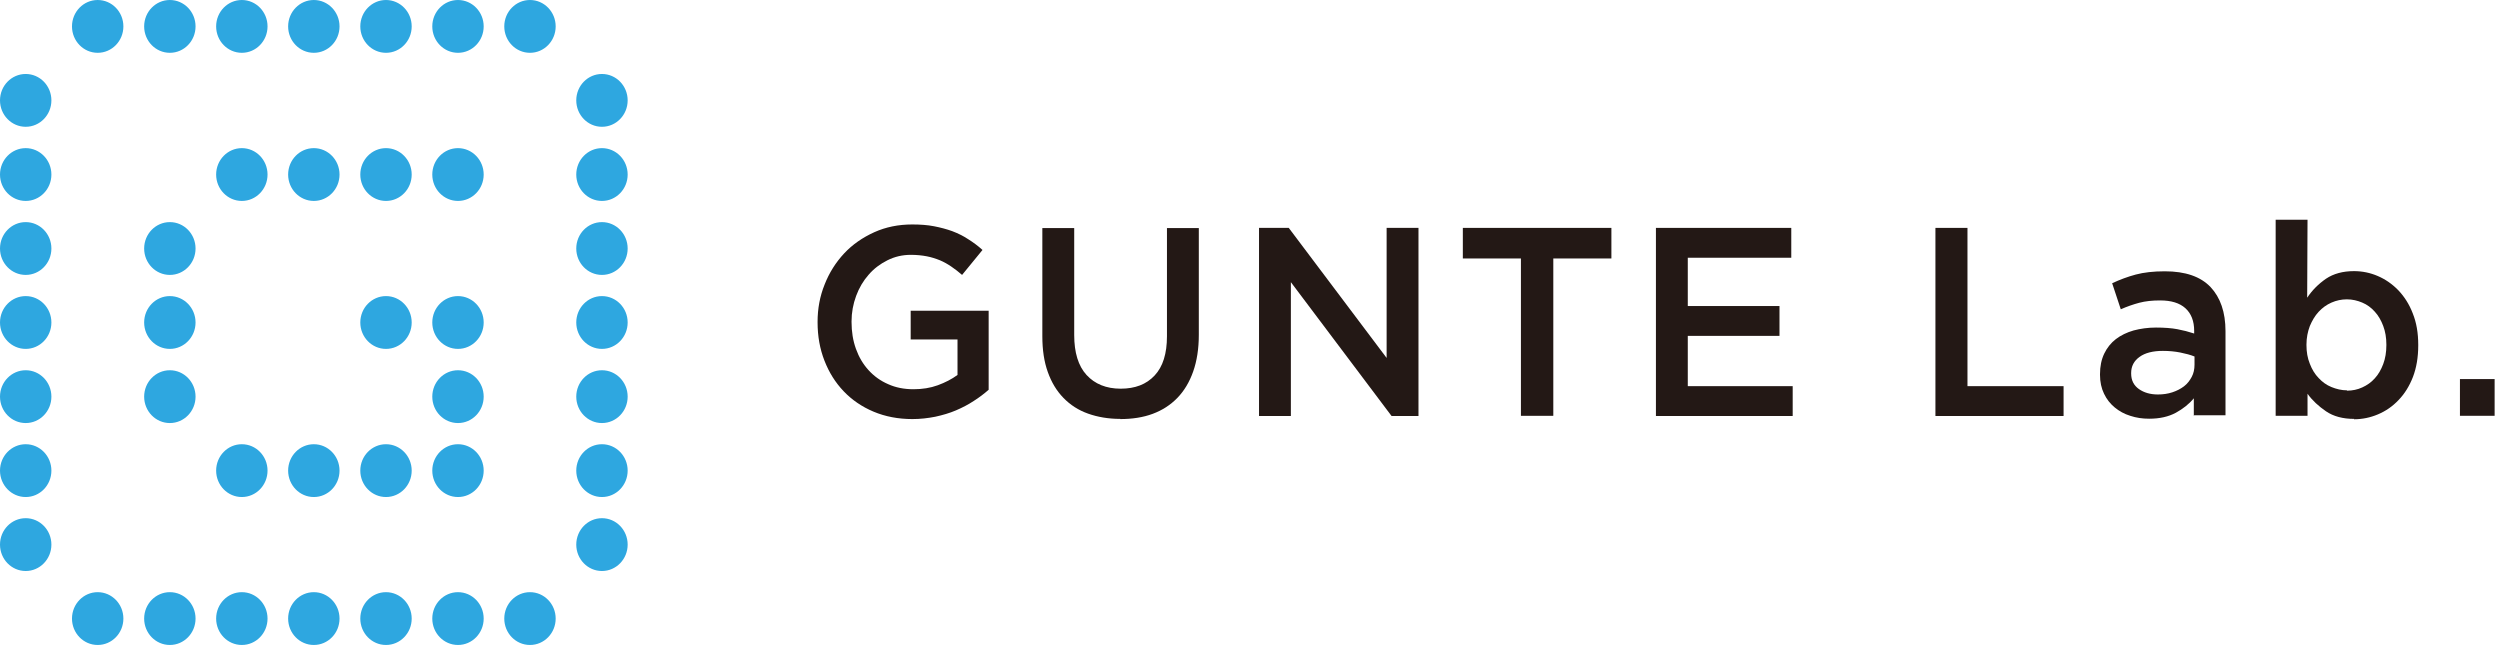 <svg width="186" height="48" viewBox="0 0 186 48" fill="none" xmlns="http://www.w3.org/2000/svg">
<g clip-path="url(#clip0_730_380)">
<path d="M12.637 20.454C13.693 20.454 14.549 19.575 14.549 18.489C14.549 17.404 13.693 16.525 12.637 16.525C11.581 16.525 10.725 17.404 10.725 18.489C10.725 19.575 11.581 20.454 12.637 20.454Z" fill="#2EA7E0"/>
<path d="M34.074 36.979C35.13 36.979 35.986 36.099 35.986 35.014C35.986 33.929 35.13 33.05 34.074 33.05C33.018 33.05 32.162 33.929 32.162 35.014C32.162 36.099 33.018 36.979 34.074 36.979Z" fill="#2EA7E0"/>
<path d="M28.718 25.958C29.774 25.958 30.63 25.078 30.63 23.993C30.63 22.908 29.774 22.029 28.718 22.029C27.662 22.029 26.806 22.908 26.806 23.993C26.806 25.078 27.662 25.958 28.718 25.958Z" fill="#2EA7E0"/>
<path d="M34.074 14.95C35.13 14.95 35.986 14.071 35.986 12.986C35.986 11.901 35.13 11.021 34.074 11.021C33.018 11.021 32.162 11.901 32.162 12.986C32.162 14.071 33.018 14.95 34.074 14.95Z" fill="#2EA7E0"/>
<path d="M12.637 25.958C13.693 25.958 14.549 25.078 14.549 23.993C14.549 22.908 13.693 22.029 12.637 22.029C11.581 22.029 10.725 22.908 10.725 23.993C10.725 25.078 11.581 25.958 12.637 25.958Z" fill="#2EA7E0"/>
<path d="M12.637 31.475C13.693 31.475 14.549 30.596 14.549 29.511C14.549 28.425 13.693 27.546 12.637 27.546C11.581 27.546 10.725 28.425 10.725 29.511C10.725 30.596 11.581 31.475 12.637 31.475Z" fill="#2EA7E0"/>
<path d="M34.074 25.958C35.13 25.958 35.986 25.078 35.986 23.993C35.986 22.908 35.13 22.029 34.074 22.029C33.018 22.029 32.162 22.908 32.162 23.993C32.162 25.078 33.018 25.958 34.074 25.958Z" fill="#2EA7E0"/>
<path d="M34.074 31.475C35.13 31.475 35.986 30.596 35.986 29.511C35.986 28.425 35.13 27.546 34.074 27.546C33.018 27.546 32.162 28.425 32.162 29.511C32.162 30.596 33.018 31.475 34.074 31.475Z" fill="#2EA7E0"/>
<path d="M17.993 14.95C19.049 14.95 19.905 14.071 19.905 12.986C19.905 11.901 19.049 11.021 17.993 11.021C16.937 11.021 16.081 11.901 16.081 12.986C16.081 14.071 16.937 14.95 17.993 14.95Z" fill="#2EA7E0"/>
<path d="M23.349 14.95C24.405 14.95 25.261 14.071 25.261 12.986C25.261 11.901 24.405 11.021 23.349 11.021C22.293 11.021 21.437 11.901 21.437 12.986C21.437 14.071 22.293 14.95 23.349 14.95Z" fill="#2EA7E0"/>
<path d="M28.718 14.95C29.774 14.95 30.63 14.071 30.63 12.986C30.63 11.901 29.774 11.021 28.718 11.021C27.662 11.021 26.806 11.901 26.806 12.986C26.806 14.071 27.662 14.95 28.718 14.95Z" fill="#2EA7E0"/>
<path d="M17.993 36.979C19.049 36.979 19.905 36.099 19.905 35.014C19.905 33.929 19.049 33.05 17.993 33.05C16.937 33.05 16.081 33.929 16.081 35.014C16.081 36.099 16.937 36.979 17.993 36.979Z" fill="#2EA7E0"/>
<path d="M23.349 36.979C24.405 36.979 25.261 36.099 25.261 35.014C25.261 33.929 24.405 33.05 23.349 33.05C22.293 33.05 21.437 33.929 21.437 35.014C21.437 36.099 22.293 36.979 23.349 36.979Z" fill="#2EA7E0"/>
<path d="M28.718 36.979C29.774 36.979 30.63 36.099 30.63 35.014C30.63 33.929 29.774 33.05 28.718 33.05C27.662 33.05 26.806 33.929 26.806 35.014C26.806 36.099 27.662 36.979 28.718 36.979Z" fill="#2EA7E0"/>
<path d="M12.637 47.986C13.693 47.986 14.549 47.107 14.549 46.022C14.549 44.937 13.693 44.057 12.637 44.057C11.581 44.057 10.725 44.937 10.725 46.022C10.725 47.107 11.581 47.986 12.637 47.986Z" fill="#2EA7E0"/>
<path d="M23.349 47.986C24.405 47.986 25.261 47.107 25.261 46.022C25.261 44.937 24.405 44.057 23.349 44.057C22.293 44.057 21.437 44.937 21.437 46.022C21.437 47.107 22.293 47.986 23.349 47.986Z" fill="#2EA7E0"/>
<path d="M17.993 47.986C19.049 47.986 19.905 47.107 19.905 46.022C19.905 44.937 19.049 44.057 17.993 44.057C16.937 44.057 16.081 44.937 16.081 46.022C16.081 47.107 16.937 47.986 17.993 47.986Z" fill="#2EA7E0"/>
<path d="M28.718 47.986C29.774 47.986 30.63 47.107 30.63 46.022C30.63 44.937 29.774 44.057 28.718 44.057C27.662 44.057 26.806 44.937 26.806 46.022C26.806 47.107 27.662 47.986 28.718 47.986Z" fill="#2EA7E0"/>
<path d="M34.074 47.986C35.13 47.986 35.986 47.107 35.986 46.022C35.986 44.937 35.13 44.057 34.074 44.057C33.018 44.057 32.162 44.937 32.162 46.022C32.162 47.107 33.018 47.986 34.074 47.986Z" fill="#2EA7E0"/>
<path d="M39.43 47.986C40.486 47.986 41.342 47.107 41.342 46.022C41.342 44.937 40.486 44.057 39.43 44.057C38.374 44.057 37.518 44.937 37.518 46.022C37.518 47.107 38.374 47.986 39.43 47.986Z" fill="#2EA7E0"/>
<path d="M1.912 42.483C2.968 42.483 3.824 41.603 3.824 40.518C3.824 39.433 2.968 38.553 1.912 38.553C0.856 38.553 0 39.433 0 40.518C0 41.603 0.856 42.483 1.912 42.483Z" fill="#2EA7E0"/>
<path d="M7.268 47.986C8.324 47.986 9.18 47.107 9.18 46.022C9.18 44.937 8.324 44.057 7.268 44.057C6.212 44.057 5.356 44.937 5.356 46.022C5.356 47.107 6.212 47.986 7.268 47.986Z" fill="#2EA7E0"/>
<path d="M1.912 20.454C2.968 20.454 3.824 19.575 3.824 18.489C3.824 17.404 2.968 16.525 1.912 16.525C0.856 16.525 0 17.404 0 18.489C0 19.575 0.856 20.454 1.912 20.454Z" fill="#2EA7E0"/>
<path d="M1.912 31.475C2.968 31.475 3.824 30.596 3.824 29.511C3.824 28.425 2.968 27.546 1.912 27.546C0.856 27.546 0 28.425 0 29.511C0 30.596 0.856 31.475 1.912 31.475Z" fill="#2EA7E0"/>
<path d="M1.912 25.958C2.968 25.958 3.824 25.078 3.824 23.993C3.824 22.908 2.968 22.029 1.912 22.029C0.856 22.029 0 22.908 0 23.993C0 25.078 0.856 25.958 1.912 25.958Z" fill="#2EA7E0"/>
<path d="M1.912 36.979C2.968 36.979 3.824 36.099 3.824 35.014C3.824 33.929 2.968 33.05 1.912 33.05C0.856 33.05 0 33.929 0 35.014C0 36.099 0.856 36.979 1.912 36.979Z" fill="#2EA7E0"/>
<path d="M1.912 14.95C2.968 14.95 3.824 14.071 3.824 12.986C3.824 11.901 2.968 11.021 1.912 11.021C0.856 11.021 0 11.901 0 12.986C0 14.071 0.856 14.95 1.912 14.95Z" fill="#2EA7E0"/>
<path d="M1.912 9.433C2.968 9.433 3.824 8.554 3.824 7.468C3.824 6.383 2.968 5.504 1.912 5.504C0.856 5.504 0 6.383 0 7.468C0 8.554 0.856 9.433 1.912 9.433Z" fill="#2EA7E0"/>
<path d="M7.268 3.929C8.324 3.929 9.18 3.05 9.18 1.965C9.18 0.88 8.324 0 7.268 0C6.212 0 5.356 0.88 5.356 1.965C5.356 3.05 6.212 3.929 7.268 3.929Z" fill="#2EA7E0"/>
<path d="M23.349 3.929C24.405 3.929 25.261 3.05 25.261 1.965C25.261 0.88 24.405 0 23.349 0C22.293 0 21.437 0.88 21.437 1.965C21.437 3.05 22.293 3.929 23.349 3.929Z" fill="#2EA7E0"/>
<path d="M12.637 3.929C13.693 3.929 14.549 3.05 14.549 1.965C14.549 0.88 13.693 0 12.637 0C11.581 0 10.725 0.88 10.725 1.965C10.725 3.05 11.581 3.929 12.637 3.929Z" fill="#2EA7E0"/>
<path d="M17.993 3.929C19.049 3.929 19.905 3.05 19.905 1.965C19.905 0.88 19.049 0 17.993 0C16.937 0 16.081 0.88 16.081 1.965C16.081 3.05 16.937 3.929 17.993 3.929Z" fill="#2EA7E0"/>
<path d="M28.718 3.929C29.774 3.929 30.63 3.05 30.63 1.965C30.63 0.88 29.774 0 28.718 0C27.662 0 26.806 0.88 26.806 1.965C26.806 3.05 27.662 3.929 28.718 3.929Z" fill="#2EA7E0"/>
<path d="M34.074 3.929C35.13 3.929 35.986 3.05 35.986 1.965C35.986 0.88 35.13 0 34.074 0C33.018 0 32.162 0.88 32.162 1.965C32.162 3.05 33.018 3.929 34.074 3.929Z" fill="#2EA7E0"/>
<path d="M39.43 3.929C40.486 3.929 41.342 3.05 41.342 1.965C41.342 0.88 40.486 0 39.43 0C38.374 0 37.518 0.88 37.518 1.965C37.518 3.05 38.374 3.929 39.43 3.929Z" fill="#2EA7E0"/>
<path d="M44.786 42.483C45.842 42.483 46.698 41.603 46.698 40.518C46.698 39.433 45.842 38.553 44.786 38.553C43.73 38.553 42.874 39.433 42.874 40.518C42.874 41.603 43.73 42.483 44.786 42.483Z" fill="#2EA7E0"/>
<path d="M44.786 25.958C45.842 25.958 46.698 25.078 46.698 23.993C46.698 22.908 45.842 22.029 44.786 22.029C43.73 22.029 42.874 22.908 42.874 23.993C42.874 25.078 43.73 25.958 44.786 25.958Z" fill="#2EA7E0"/>
<path d="M44.786 14.95C45.842 14.95 46.698 14.071 46.698 12.986C46.698 11.901 45.842 11.021 44.786 11.021C43.73 11.021 42.874 11.901 42.874 12.986C42.874 14.071 43.73 14.95 44.786 14.95Z" fill="#2EA7E0"/>
<path d="M44.786 20.454C45.842 20.454 46.698 19.575 46.698 18.489C46.698 17.404 45.842 16.525 44.786 16.525C43.73 16.525 42.874 17.404 42.874 18.489C42.874 19.575 43.73 20.454 44.786 20.454Z" fill="#2EA7E0"/>
<path d="M44.786 31.475C45.842 31.475 46.698 30.596 46.698 29.511C46.698 28.425 45.842 27.546 44.786 27.546C43.73 27.546 42.874 28.425 42.874 29.511C42.874 30.596 43.73 31.475 44.786 31.475Z" fill="#2EA7E0"/>
<path d="M44.786 36.979C45.842 36.979 46.698 36.099 46.698 35.014C46.698 33.929 45.842 33.05 44.786 33.05C43.73 33.05 42.874 33.929 42.874 35.014C42.874 36.099 43.73 36.979 44.786 36.979Z" fill="#2EA7E0"/>
<path d="M44.786 9.433C45.842 9.433 46.698 8.554 46.698 7.468C46.698 6.383 45.842 5.504 44.786 5.504C43.73 5.504 42.874 6.383 42.874 7.468C42.874 8.554 43.73 9.433 44.786 9.433Z" fill="#2EA7E0"/>
<path d="M67.886 31.179C66.825 31.179 65.856 30.991 64.992 30.627C64.128 30.264 63.381 29.753 62.766 29.107C62.15 28.461 61.679 27.707 61.339 26.833C60.998 25.958 60.828 25.016 60.828 23.98V23.939C60.828 22.971 60.998 22.042 61.352 21.167C61.692 20.293 62.19 19.512 62.805 18.853C63.421 18.193 64.18 17.669 65.044 17.278C65.909 16.888 66.852 16.7 67.873 16.7C68.475 16.7 69.012 16.74 69.497 16.834C69.981 16.928 70.44 17.05 70.846 17.198C71.265 17.359 71.658 17.547 72.024 17.79C72.391 18.018 72.758 18.288 73.098 18.597L71.579 20.454C71.317 20.225 71.055 20.023 70.78 19.835C70.505 19.647 70.217 19.485 69.929 19.364C69.628 19.243 69.3 19.135 68.947 19.068C68.593 19.001 68.201 18.96 67.768 18.96C67.14 18.96 66.564 19.095 66.027 19.364C65.49 19.633 65.018 19.983 64.625 20.441C64.233 20.885 63.918 21.41 63.696 22.015C63.473 22.621 63.355 23.253 63.355 23.913V23.953C63.355 24.68 63.46 25.339 63.683 25.958C63.905 26.577 64.219 27.102 64.625 27.546C65.031 27.99 65.516 28.34 66.079 28.582C66.642 28.838 67.271 28.959 67.965 28.959C68.606 28.959 69.222 28.865 69.772 28.663C70.322 28.461 70.82 28.205 71.239 27.896V25.258H67.755V23.119H73.556V28.999C73.216 29.295 72.849 29.578 72.443 29.833C72.037 30.103 71.592 30.331 71.121 30.533C70.649 30.735 70.139 30.883 69.589 31.004C69.039 31.112 68.475 31.179 67.873 31.179H67.886Z" fill="#231815"/>
<path d="M83.352 31.166C82.474 31.166 81.675 31.031 80.955 30.775C80.235 30.52 79.633 30.13 79.122 29.605C78.611 29.08 78.231 28.447 77.957 27.68C77.681 26.913 77.55 26.025 77.55 25.016V16.969H79.921V24.922C79.921 26.227 80.222 27.223 80.837 27.896C81.453 28.569 82.304 28.918 83.378 28.918C84.452 28.918 85.29 28.596 85.905 27.936C86.521 27.277 86.822 26.308 86.822 25.016V16.969H89.192V24.908C89.192 25.945 89.048 26.86 88.773 27.64C88.498 28.421 88.105 29.08 87.595 29.605C87.084 30.13 86.481 30.52 85.761 30.789C85.041 31.058 84.229 31.179 83.339 31.179L83.352 31.166Z" fill="#231815"/>
<path d="M93.671 16.955H95.884L103.165 26.631V16.955H105.535V30.95H103.532L96.041 20.992V30.95H93.671V16.955Z" fill="#231815"/>
<path d="M113.157 19.23H108.835V16.955H119.888V19.23H115.566V30.937H113.157V19.23Z" fill="#231815"/>
<path d="M123.201 16.955H133.271V19.176H125.571V22.769H132.394V24.989H125.571V28.73H133.376V30.95H123.201V16.955Z" fill="#231815"/>
<path d="M144.009 16.955H146.38V28.73H153.53V30.95H143.996V16.955H144.009Z" fill="#231815"/>
<path d="M163.22 30.937V29.632C162.867 30.062 162.421 30.412 161.884 30.708C161.334 31.004 160.68 31.152 159.894 31.152C159.396 31.152 158.938 31.085 158.493 30.937C158.047 30.802 157.668 30.587 157.34 30.318C157.013 30.049 156.738 29.712 156.541 29.295C156.345 28.892 156.24 28.421 156.24 27.882V27.842C156.24 27.25 156.345 26.752 156.555 26.308C156.764 25.877 157.052 25.514 157.419 25.231C157.786 24.949 158.231 24.733 158.742 24.585C159.252 24.451 159.802 24.37 160.405 24.37C161.007 24.37 161.557 24.41 161.989 24.491C162.421 24.572 162.84 24.68 163.246 24.814V24.612C163.246 23.886 163.024 23.32 162.592 22.93C162.159 22.54 161.531 22.352 160.719 22.352C160.13 22.352 159.619 22.405 159.161 22.526C158.702 22.648 158.244 22.809 157.786 23.011L157.144 21.073C157.72 20.804 158.296 20.589 158.899 20.427C159.501 20.266 160.221 20.185 161.059 20.185C162.592 20.185 163.718 20.575 164.464 21.356C165.197 22.136 165.577 23.226 165.577 24.639V30.896H163.246L163.22 30.937ZM163.272 26.523C162.971 26.402 162.618 26.308 162.212 26.227C161.806 26.146 161.374 26.106 160.915 26.106C160.182 26.106 159.593 26.254 159.187 26.55C158.768 26.846 158.558 27.25 158.558 27.748V27.788C158.558 28.299 158.755 28.676 159.134 28.945C159.514 29.214 159.986 29.349 160.549 29.349C160.942 29.349 161.295 29.295 161.622 29.188C161.95 29.08 162.238 28.932 162.487 28.744C162.736 28.555 162.919 28.313 163.063 28.044C163.207 27.775 163.272 27.465 163.272 27.129V26.523Z" fill="#231815"/>
<path d="M175.15 31.166C174.312 31.166 173.605 30.977 173.055 30.601C172.505 30.224 172.033 29.793 171.68 29.295V30.937H169.309V16.35H171.68L171.654 22.15C172.033 21.584 172.492 21.127 173.055 20.737C173.618 20.36 174.312 20.172 175.137 20.172C175.752 20.172 176.342 20.293 176.905 20.535C177.468 20.777 177.979 21.127 178.437 21.598C178.882 22.069 179.249 22.634 179.511 23.32C179.786 24.007 179.917 24.774 179.917 25.662V25.702C179.917 26.577 179.786 27.357 179.524 28.044C179.262 28.717 178.908 29.295 178.45 29.766C178.005 30.237 177.494 30.587 176.918 30.829C176.342 31.072 175.752 31.193 175.137 31.193L175.15 31.166ZM174.613 29.066C175.019 29.066 175.399 28.986 175.752 28.824C176.106 28.663 176.42 28.447 176.682 28.151C176.944 27.869 177.154 27.505 177.311 27.088C177.468 26.671 177.546 26.2 177.546 25.675V25.635C177.546 25.124 177.468 24.666 177.311 24.249C177.154 23.832 176.944 23.468 176.682 23.186C176.42 22.89 176.106 22.661 175.752 22.513C175.399 22.365 175.019 22.271 174.613 22.271C174.207 22.271 173.827 22.352 173.461 22.513C173.094 22.674 172.78 22.903 172.505 23.199C172.23 23.495 172.02 23.859 171.85 24.262C171.693 24.68 171.601 25.137 171.601 25.635V25.675C171.601 26.187 171.68 26.644 171.85 27.061C172.007 27.479 172.23 27.842 172.505 28.125C172.78 28.421 173.094 28.649 173.461 28.797C173.827 28.945 174.207 29.04 174.613 29.04V29.066Z" fill="#231815"/>
<path d="M183.02 28.205H185.613V30.937H183.02V28.205Z" fill="#231815"/>
</g>
<defs>
<clipPath id="clip0_730_380">
<rect width="185.6" height="48" fill="white"/>
</clipPath>
</defs>
</svg>
